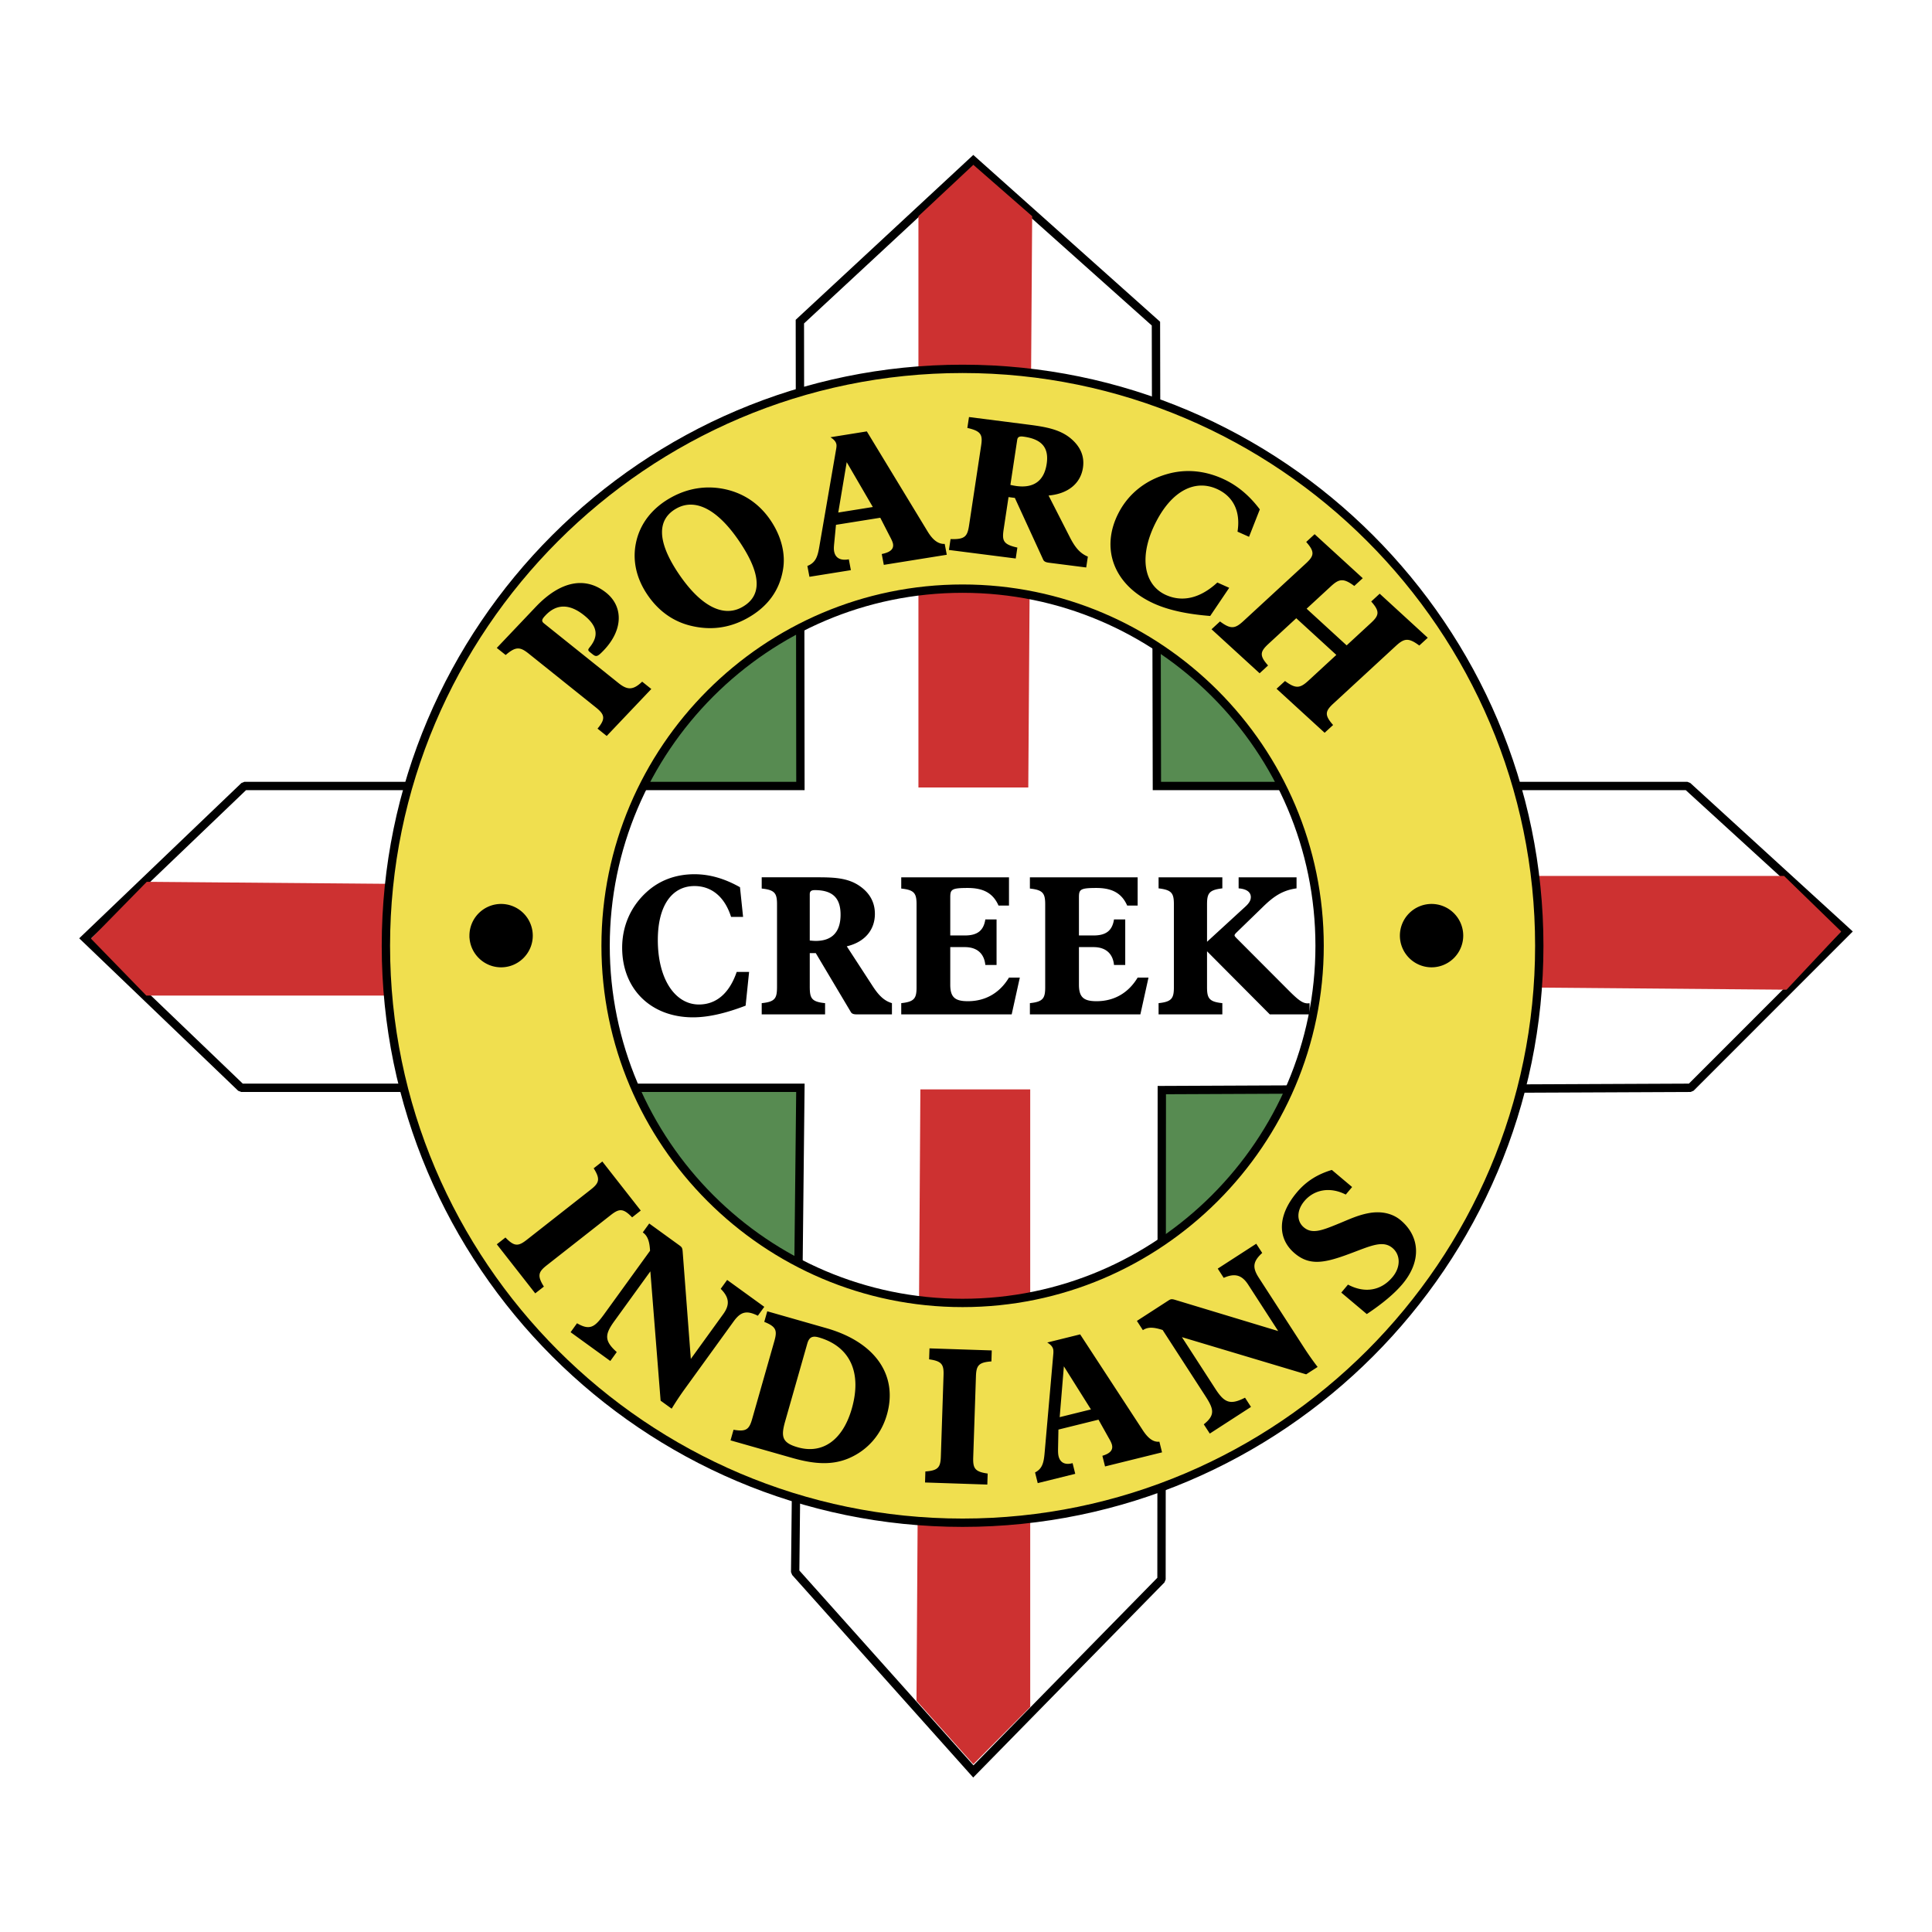 <svg xmlns="http://www.w3.org/2000/svg" width="2500" height="2500" viewBox="0 0 192.756 192.756"><path fill-rule="evenodd" clip-rule="evenodd" fill="#fff" d="M0 0h192.756v192.756H0V0z"/><path d="M96.457 58.551c-19.963 0-36.245 16.289-36.245 36.26 0 19.972 16.282 36.261 36.245 36.261 19.963 0 36.247-16.289 36.247-36.261-.001-19.972-16.284-36.26-36.247-36.26z" fill-rule="evenodd" clip-rule="evenodd" fill="#578b51"/><path fill="#fff" stroke="#000" stroke-width=".416" stroke-miterlimit="2.613" d="M24.545 78.836L9.104 93.616l15.116 14.497H80.277l-.003.21-.522 48.365 17.359 19.304 18.356-18.57.031-48.871v-.207h.207l52.797-.23L183.65 92.96l-15.457-14.124h-53.185V32.341L97.111 16.515 80.224 32.328l.05 46.299v.209H24.545z"/><path fill="#fff" stroke="#000" stroke-width=".832" stroke-miterlimit="2.613" d="M8.661 93.465l15.656-14.987.144-.059h55.397l-.055-46.331 17.308-16.067 18.217 16.267.096 46.131h52.849l.139.055 15.68 14.326.16.147-.154.154-15.364 15.368-.144.06-52.676.23-.031 48.745-.059.143-18.713 19.088-17.717-19.821-.059-.146.521-48.239H24.137l-.144-.058L8.661 93.765l-.157-.15.157-.15z"/><path fill-rule="evenodd" clip-rule="evenodd" fill="#cd3131" d="M91.632 78.568V21.571l5.479-5.126 5.868 5.126-.387 56.997h-10.96zM60.461 99.33H14.598l-5.517-5.677 5.563-5.675 45.817.388V99.33zM132.387 87.391h45.607l5.701 5.541-5.451 5.81-45.857-.388V87.391zM102.785 108.689v61.615l-5.674 5.71-5.673-6.334.388-60.991h10.959z"/><path d="M96.038 58.729c-19.617 0-35.617 16.007-35.617 35.632 0 19.626 16 35.633 35.617 35.633 19.619 0 35.619-16.007 35.619-35.633-.001-19.625-16.001-35.632-35.619-35.632zm0-21.928c31.69 0 57.536 25.857 57.536 57.561s-25.846 57.561-57.536 57.561-57.537-25.857-57.537-57.561 25.847-57.561 57.537-57.561z" fill-rule="evenodd" clip-rule="evenodd" fill="#f0df4f" stroke="#000" stroke-width=".832" stroke-miterlimit="2.613"/><path d="M49.995 90.394a2.959 2.959 0 0 1 2.952 2.954c0 1.626-1.326 2.954-2.952 2.954s-2.952-1.327-2.952-2.954a2.957 2.957 0 0 1 2.952-2.954zM142.828 90.394a2.958 2.958 0 0 1 2.951 2.954 2.96 2.96 0 0 1-2.951 2.954 2.959 2.959 0 0 1-2.953-2.954 2.958 2.958 0 0 1 2.953-2.954z" fill-rule="evenodd" clip-rule="evenodd" stroke="#000" stroke-width=".416" stroke-miterlimit="2.613"/><path d="M74.39 100.335l.348-3.365H73.5c-.734 2.146-2.049 3.249-3.77 3.249-2.339 0-4.099-2.476-4.099-6.441 0-3.423 1.412-5.377 3.654-5.377 1.702 0 3.017 1.064 3.654 3.076h1.199l-.309-2.959c-1.547-.87-3.036-1.296-4.544-1.296-1.875 0-3.519.619-4.795 1.799-1.585 1.451-2.417 3.404-2.417 5.532 0 4.101 2.842 6.947 7.077 6.947 1.528-.001 3.268-.41 5.24-1.165zM80.79 98.4v-3.307h.6l3.5 5.88c.097.174.29.231.58.231h3.519v-1.121c-.793-.232-1.334-.793-1.914-1.684l-2.591-3.984c1.798-.425 2.804-1.641 2.804-3.24 0-1.138-.503-2.063-1.489-2.756-1.121-.793-2.436-.89-4.118-.89h-5.685v1.122c1.315.135 1.528.48 1.528 1.579v8.17c0 1.161-.135 1.548-1.528 1.684v1.121h6.323v-1.121c-1.394-.136-1.529-.522-1.529-1.684zm0-4.564V89.21c0-.287.155-.403.503-.403 1.76 0 2.571.771 2.571 2.447 0 1.734-.851 2.621-2.475 2.621-.193 0-.387-.02-.599-.039zM89.916 101.205h11.02l.812-3.672h-1.082c-.928 1.545-2.359 2.357-4.099 2.357-1.257 0-1.759-.368-1.759-1.645v-3.752h1.45c1.219 0 1.934.638 2.049 1.78h1.121v-4.54h-1.121c-.174 1.119-.793 1.599-2.049 1.599h-1.45v-3.775c0-.809.097-.964 1.74-.964 1.566 0 2.533.52 3.074 1.754h1.045V87.53h-10.75v1.122c1.315.135 1.528.483 1.528 1.583v8.266c0 1.099-.213 1.447-1.528 1.583v1.121h-.001zM102.754 101.205h11.021l.811-3.672h-1.082c-.928 1.545-2.359 2.357-4.1 2.357-1.256 0-1.758-.368-1.758-1.645v-3.752h1.449c1.219 0 1.934.638 2.049 1.78h1.121v-4.54h-1.121c-.174 1.119-.793 1.599-2.049 1.599h-1.449v-3.775c0-.809.096-.964 1.74-.964 1.564 0 2.531.52 3.072 1.754h1.045V87.53h-10.75v1.122c1.314.135 1.527.483 1.527 1.583v8.266c0 1.099-.213 1.447-1.527 1.583v1.121h.001zM115.592 101.205h6.361v-1.121c-1.314-.136-1.527-.484-1.527-1.583v-3.592l6.264 6.296h3.965v-1.121c-.078.02-.137.02-.213.02-.521 0-1.025-.445-1.838-1.255l-5.182-5.196c-.154-.155-.25-.252-.25-.329 0-.058.057-.151.154-.248l2.668-2.589c1.006-.986 1.914-1.66 3.363-1.854V87.53h-5.779v1.103c.811.058 1.217.387 1.217.867 0 .348-.193.638-.58.986l-3.789 3.476v-3.727c0-1.099.193-1.447 1.527-1.602V87.53h-6.361v1.103c1.334.155 1.527.503 1.527 1.602v8.266c0 1.099-.213 1.447-1.527 1.583v1.121zM60.531 73.428l4.45-4.687-.913-.731c-.899.86-1.468.854-2.354.145l-7.444-5.963c-.295-.236-.192-.432.158-.801 1.108-1.169 2.408-1.156 3.849 0 1.102.882 1.414 1.733.913 2.663-.357.665-.703.712-.346.999l.247.199c.387.309.504.303 1.156-.381 1.962-2.064 1.921-4.381.23-5.736-2.065-1.651-4.553-1.188-7.029 1.418l-3.884 4.091.886.706c1.015-.867 1.44-.826 2.309-.129l6.669 5.342c.889.709 1.036 1.128.186 2.134l.917.731zM74.525 61.694c2.031-1.116 3.245-2.755 3.595-4.863.265-1.513-.137-3.23-1.152-4.787-1.118-1.721-2.697-2.814-4.625-3.234-1.842-.397-3.674-.117-5.354.807-1.908 1.046-3.153 2.635-3.544 4.57-.343 1.686.014 3.41 1.06 5.018 1.067 1.639 2.512 2.717 4.233 3.18 2.03.538 3.951.318 5.787-.691zm-6.975-4.696c-2.007-3.082-1.979-5.213-.038-6.281 1.911-1.049 4.199.139 6.439 3.581 2.027 3.114 2.062 5.191.065 6.288-1.907 1.049-4.219-.149-6.466-3.588zM83.633 51.136l.844-5.027 2.604 4.475-3.448.552zm-2.875 6.411l4.134-.662-.203-1.081-.062.01c-.792.129-1.283-.158-1.403-.792-.044-.224-.028-.476 0-.769l.182-1.891 4.419-.706.964 1.878c.161.299.268.533.305.718.096.523-.257.848-1.122 1.024l.206 1.081 6.282-1.008-.206-1.082c-.642.028-1.181-.384-1.695-1.223l-6.075-10.003-3.63.583c.357.23.546.448.594.709.024.113.007.249-.01.384l-1.698 9.849c-.168.986-.371 1.576-1.187 1.9l.205 1.081zM100.137 52.797l.484-3.202.631.082 2.83 6.165c.08.183.275.265.58.302l3.709.473.164-1.084c-.803-.331-1.289-.952-1.773-1.891l-2.146-4.204c1.959-.17 3.197-1.217 3.43-2.771.168-1.106-.227-2.071-1.162-2.877-1.068-.92-2.439-1.188-4.213-1.416l-5.994-.766-.165 1.087c1.366.309 1.54.674 1.379 1.74l-1.198 7.923c-.168 1.122-.367 1.481-1.855 1.425l-.165 1.087 6.666.851.164-1.09c-1.448-.318-1.534-.709-1.366-1.834zm.67-4.419l.68-4.495c.041-.28.223-.372.59-.324 1.852.236 2.596 1.094 2.35 2.723-.254 1.687-1.279 2.434-2.994 2.213a6.748 6.748 0 0 1-.626-.117zM120.742 61.455l1.896-2.809-1.184-.529c-1.701 1.573-3.475 1.982-5.121 1.248-2.24-1.002-2.775-3.934-.93-7.419 1.588-3.01 3.848-4.126 5.996-3.167 1.629.728 2.395 2.225 2.068 4.264l1.15.514 1.076-2.736c-1.074-1.424-2.301-2.436-3.746-3.079-1.797-.8-3.656-.958-5.428-.466-2.191.599-3.896 1.96-4.885 3.832-1.908 3.606-.508 7.322 3.547 9.131 1.467.652 3.321 1.039 5.561 1.216zM120.875 62.782l4.797 4.39.844-.778c-.893-.999-.789-1.387.037-2.153l2.775-2.559 3.998 3.659-2.775 2.559c-.83.763-1.252.857-2.344.044l-.844.775 4.795 4.39.846-.775c-.889-1.002-.789-1.39.041-2.153l6.215-5.732c.83-.763 1.252-.857 2.344-.044l.844-.775-4.795-4.396-.846.778c.889.999.789 1.39-.041 2.153l-2.41 2.225-3.994-3.659 2.412-2.225c.826-.763 1.248-.857 2.344-.044l.844-.775-4.801-4.391-.84.775c.889 1.002.789 1.39-.041 2.153l-6.217 5.733c-.83.766-1.252.86-2.342.044l-.846.781zM49.566 124.144l3.834 4.895.863-.675c-.687-1.094-.548-1.469.299-2.133l6.364-4.996c.848-.665 1.244-.712 2.142.221l.86-.678-3.834-4.895-.863.678c.687 1.09.548 1.466-.299 2.131l-6.364 4.995c-.848.665-1.245.712-2.139-.221l-.863.678zM56.928 132.915l3.963 2.871.643-.89c-1.276-1.134-1.191-1.771-.236-3.091l3.588-4.961 1.024 12.903 1.103.797a29.94 29.94 0 0 1 1.219-1.847l4.956-6.849c.696-.965 1.276-1.153 2.422-.577l.643-.889-3.705-2.683-.643.887c.854.854.932 1.585.255 2.518l-3.236 4.476-.81-10.649c-.031-.441-.082-.501-.343-.69l-2.999-2.172-.643.89.031.021c.473.344.646.911.696 1.809l-4.556 6.295c-.92 1.272-1.405 1.717-2.731.938l-.641.893zM72.885 143.706l6.125 1.743c2.233.64 3.991.746 5.643.057 1.896-.798 3.27-2.373 3.837-4.375 1.109-3.889-1.125-7.221-6.052-8.623l-5.888-1.68-.299 1.056c1.2.479 1.304.864 1.011 1.901l-2.218 7.781c-.293 1.037-.586 1.305-1.859 1.081l-.3 1.059zm5.459-1.929l2.199-7.725c.183-.637.504-.801 1.141-.621 3.087.883 4.338 3.457 3.305 7.095-.901 3.167-2.933 4.573-5.387 3.873-1.601-.454-1.699-1.074-1.258-2.622zM92.291 147.907l6.213.208.037-1.1c-1.279-.177-1.477-.523-1.443-1.599l.271-8.087c.035-1.078.252-1.412 1.545-1.5l.033-1.097-6.212-.205-.038 1.094c1.279.177 1.478.522 1.439 1.601l-.268 8.088c-.035 1.074-.255 1.408-1.544 1.497l-.033 1.1zM105.725 141.39l.418-5.071 2.701 4.299-3.119.772zm-2.19 6.581l3.742-.927-.264-1.065-.055.013c-.715.18-1.188-.076-1.342-.7-.053-.221-.057-.473-.053-.766l.037-1.897 3.998-.989 1.014 1.812c.17.289.283.514.328.699.129.514-.176.86-.955 1.094l.266 1.062 5.686-1.406-.264-1.065c-.586.066-1.109-.312-1.639-1.115l-6.266-9.591-3.283.813c.344.208.529.416.592.671.029.11.021.249.02.385l-.873 9.938c-.086.996-.227 1.595-.955 1.97l.266 1.064zM120.701 143.028l4.111-2.66-.596-.92c-1.521.781-2.082.47-2.967-.896l-3.328-5.144 12.395 3.71 1.143-.737a28.41 28.41 0 0 1-1.279-1.807l-4.59-7.097c-.645-1-.611-1.607.342-2.469l-.596-.92-3.842 2.483.596.921c1.104-.489 1.812-.294 2.439.674l2.996 4.633-10.217-3.092c-.426-.132-.498-.106-.77.069l-3.109 2.011.596.921.031-.019c.492-.318 1.084-.274 1.941.006l4.221 6.523c.854 1.318 1.09 1.93-.117 2.888l.6.922zM136.365 131.105c1.574-1.049 2.75-2.036 3.553-2.987 1.936-2.301 1.74-4.766-.17-6.373-.809-.684-1.947-.948-3.213-.706-1.059.198-1.959.624-2.83.983-1.773.728-2.771 1.147-3.623.429-.725-.608-.732-1.68.057-2.619.961-1.145 2.559-1.456 4.127-.649l.635-.753-2.023-1.705c-1.451.435-2.57 1.146-3.484 2.231-1.973 2.342-1.949 4.636-.215 6.095 1.402 1.183 2.795.996 5.02.202 2.334-.832 3.689-1.617 4.729-.741.811.682.836 1.914-.006 2.912-1.131 1.347-2.756 1.633-4.434.741l-.668.798 2.545 2.142z" fill-rule="evenodd" clip-rule="evenodd"/></svg>